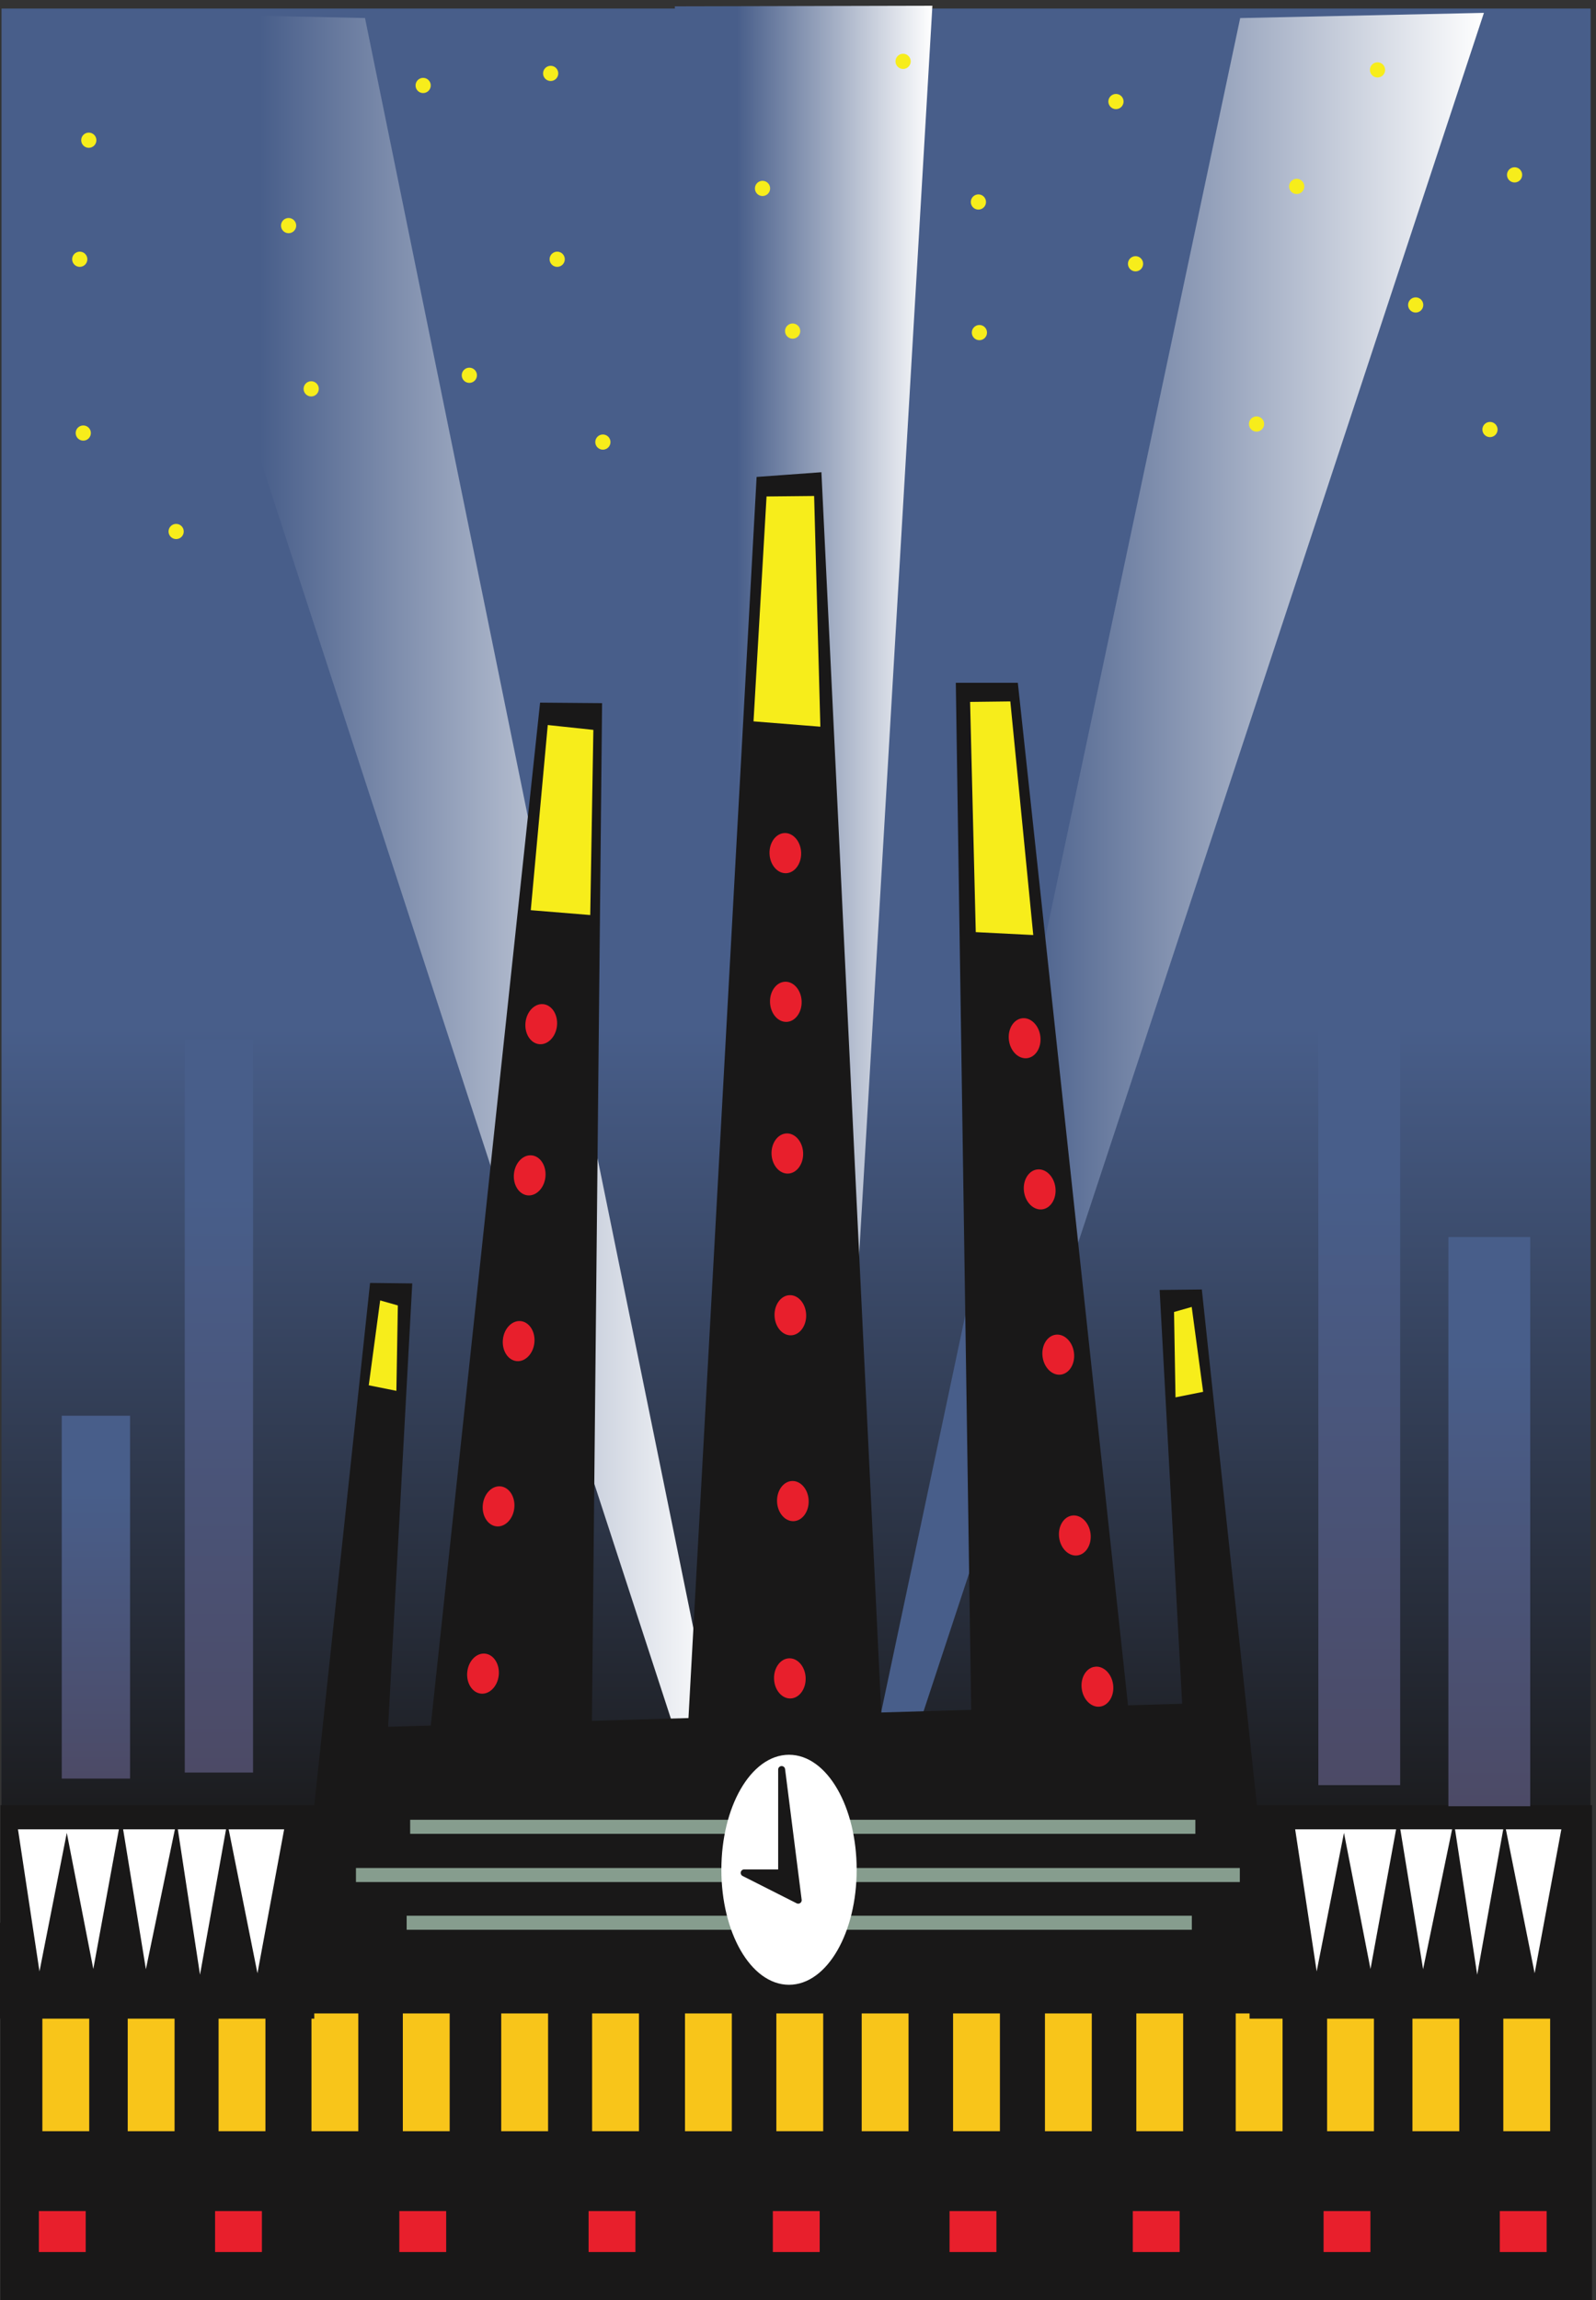 <svg xmlns="http://www.w3.org/2000/svg" xml:space="preserve" width="304.424" height="438.508"><rect width="100%" height="100%" fill="#333333" stroke="none"/><defs><linearGradient x1="113.95" y1="0" x2="113.95" y2="-265.292" gradientUnits="userSpaceOnUse" gradientTransform="matrix(10 0 0 10 2.16 3284.99)" spreadMethod="pad" id="a"><stop style="stop-opacity:1;stop-color:#485e8a" offset="0"/><stop style="stop-opacity:1;stop-color:#485e8a" offset=".55"/><stop style="stop-opacity:1;stop-color:#191818" offset="1"/></linearGradient><linearGradient x1="0" y1="-133.086" x2="87.859" y2="-133.086" gradientUnits="userSpaceOnUse" gradientTransform="matrix(10 0 0 10 1249.58 3278.79)" spreadMethod="pad" id="b"><stop style="stop-opacity:1;stop-color:#485e8a" offset="0"/><stop style="stop-opacity:1;stop-color:#485e8a" offset=".24"/><stop style="stop-opacity:1;stop-color:#fff" offset="1"/></linearGradient><linearGradient x1="0" y1="-133.085" x2="86.835" y2="-133.085" gradientUnits="userSpaceOnUse" gradientTransform="matrix(10 0 0 10 164.45 3278.78)" spreadMethod="pad" id="c"><stop style="stop-opacity:1;stop-color:#485e8a" offset="0"/><stop style="stop-opacity:1;stop-color:#485e8a" offset=".24"/><stop style="stop-opacity:1;stop-color:#fff" offset="1"/></linearGradient><linearGradient x1="0" y1="-127.177" x2="36.942" y2="-127.177" gradientUnits="userSpaceOnUse" gradientTransform="matrix(10 0 0 10 967.78 3289)" spreadMethod="pad" id="d"><stop style="stop-opacity:1;stop-color:#485e8a" offset="0"/><stop style="stop-opacity:1;stop-color:#485e8a" offset=".24"/><stop style="stop-opacity:1;stop-color:#fff" offset="1"/></linearGradient><linearGradient x1="4.897" y1="0" x2="4.897" y2="-52.018" gradientUnits="userSpaceOnUse" gradientTransform="matrix(10 0 0 10 88.56 1267.89)" spreadMethod="pad" id="e"><stop style="stop-opacity:1;stop-color:#485e8a" offset="0"/><stop style="stop-opacity:1;stop-color:#485e8a" offset=".21"/><stop style="stop-opacity:1;stop-color:#4c4a66" offset="1"/></linearGradient><linearGradient x1="4.897" y1="0" x2="4.897" y2="-105.105" gradientUnits="userSpaceOnUse" gradientTransform="matrix(10 0 0 10 264.96 1807.4)" spreadMethod="pad" id="f"><stop style="stop-opacity:1;stop-color:#485e8a" offset="0"/><stop style="stop-opacity:1;stop-color:#485e8a" offset=".21"/><stop style="stop-opacity:1;stop-color:#4c4a66" offset="1"/></linearGradient><linearGradient x1="5.867" y1="0" x2="5.867" y2="-109.961" gradientUnits="userSpaceOnUse" gradientTransform="matrix(10 0 0 10 1890.72 1837.96)" spreadMethod="pad" id="g"><stop style="stop-opacity:1;stop-color:#485e8a" offset="0"/><stop style="stop-opacity:1;stop-color:#485e8a" offset=".21"/><stop style="stop-opacity:1;stop-color:#4c4a66" offset="1"/></linearGradient><linearGradient x1="5.867" y1="0" x2="5.867" y2="-81.587" gradientUnits="userSpaceOnUse" gradientTransform="matrix(10 0 0 10 2077.2 1523.98)" spreadMethod="pad" id="h"><stop style="stop-opacity:1;stop-color:#485e8a" offset="0"/><stop style="stop-opacity:1;stop-color:#485e8a" offset=".21"/><stop style="stop-opacity:1;stop-color:#4c4a66" offset="1"/></linearGradient></defs><path d="M2.16 3284.99V632.07h2279.01v2652.92H2.16" style="fill:url(#a);fill-opacity:1;fill-rule:evenodd;stroke:none" transform="matrix(.133 0 0 -.133 0 438.533)"/><path d="M.719 709.551V.191H2283.18v709.36H.719" style="fill:#191818;fill-opacity:1;fill-rule:evenodd;stroke:none" transform="matrix(.133 0 0 -.133 0 438.533)"/><path d="m1256.28 807.898 522.34 2463.442 349.55 7.45-878.59-2661.712 6.7 190.82" style="fill:url(#b);fill-opacity:1;fill-rule:evenodd;stroke:none" transform="matrix(.133 0 0 -.133 0 438.533)"/><path d="M1026.11 807.898 523.469 3271.42l-359.02 7.36L1032.8 617.078l-6.69 190.82" style="fill:url(#c);fill-opacity:1;fill-rule:evenodd;stroke:none" transform="matrix(.133 0 0 -.133 0 438.533)"/><path d="M1088.11 771.832 967.781 3288.14l369.419.86-149.27-2543.531-99.82 26.363" style="fill:url(#d);fill-opacity:1;fill-rule:evenodd;stroke:none" transform="matrix(.133 0 0 -.133 0 438.533)"/><path d="M1629.65 465.27h67.18V242.281h-67.18V465.27" style="fill:#f8c51a;fill-opacity:1;fill-rule:evenodd;stroke:none" transform="matrix(.133 0 0 -.133 0 438.533)"/><path d="M1624.61 127.809h67.18v-58.75h-67.18v58.75" style="fill:#e81f2c;fill-opacity:1;fill-rule:evenodd;stroke:none" transform="matrix(.133 0 0 -.133 0 438.533)"/><path d="M577.73 465.27h67.18V242.281h-67.18V465.27" style="fill:#f8c51a;fill-opacity:1;fill-rule:evenodd;stroke:none" transform="matrix(.133 0 0 -.133 0 438.533)"/><path d="M572.691 127.809h67.18v-58.75h-67.18v58.75" style="fill:#e81f2c;fill-opacity:1;fill-rule:evenodd;stroke:none" transform="matrix(.133 0 0 -.133 0 438.533)"/><path d="M1113.41 465.27h67.18V242.281h-67.18V465.27" style="fill:#f8c51a;fill-opacity:1;fill-rule:evenodd;stroke:none" transform="matrix(.133 0 0 -.133 0 438.533)"/><path d="M1108.37 127.809h67.18v-58.75h-67.18v58.75" style="fill:#e81f2c;fill-opacity:1;fill-rule:evenodd;stroke:none" transform="matrix(.133 0 0 -.133 0 438.533)"/><path d="M60.77 465.27h67.179V242.281h-67.18V465.27" style="fill:#f8c51a;fill-opacity:1;fill-rule:evenodd;stroke:none" transform="matrix(.133 0 0 -.133 0 438.533)"/><path d="M55.73 127.809h67.18v-58.75H55.73v58.75" style="fill:#e81f2c;fill-opacity:1;fill-rule:evenodd;stroke:none" transform="matrix(.133 0 0 -.133 0 438.533)"/><path d="M1903.25 465.27h67.18V242.281h-67.18V465.27" style="fill:#f8c51a;fill-opacity:1;fill-rule:evenodd;stroke:none" transform="matrix(.133 0 0 -.133 0 438.533)"/><path d="M1898.21 127.809h67.18v-58.75h-67.18v58.75" style="fill:#e81f2c;fill-opacity:1;fill-rule:evenodd;stroke:none" transform="matrix(.133 0 0 -.133 0 438.533)"/><path d="M1366.85 465.27h67.18V242.281h-67.18V465.27" style="fill:#f8c51a;fill-opacity:1;fill-rule:evenodd;stroke:none" transform="matrix(.133 0 0 -.133 0 438.533)"/><path d="M1361.81 127.809h67.18v-58.75h-67.18v58.75" style="fill:#e81f2c;fill-opacity:1;fill-rule:evenodd;stroke:none" transform="matrix(.133 0 0 -.133 0 438.533)"/><path d="M313.488 465.27h67.184V242.281h-67.184V465.27" style="fill:#f8c51a;fill-opacity:1;fill-rule:evenodd;stroke:none" transform="matrix(.133 0 0 -.133 0 438.533)"/><path d="M308.449 127.809h67.18v-58.75h-67.18v58.75" style="fill:#e81f2c;fill-opacity:1;fill-rule:evenodd;stroke:none" transform="matrix(.133 0 0 -.133 0 438.533)"/><path d="M2155.97 465.27h67.18V242.281h-67.18V465.27" style="fill:#f8c51a;fill-opacity:1;fill-rule:evenodd;stroke:none" transform="matrix(.133 0 0 -.133 0 438.533)"/><path d="M2150.93 127.809h67.18v-58.75h-67.18v58.75" style="fill:#e81f2c;fill-opacity:1;fill-rule:evenodd;stroke:none" transform="matrix(.133 0 0 -.133 0 438.533)"/><path d="M849.172 465.27h67.18V242.281h-67.18V465.27" style="fill:#f8c51a;fill-opacity:1;fill-rule:evenodd;stroke:none" transform="matrix(.133 0 0 -.133 0 438.533)"/><path d="M844.129 127.809h67.18v-58.75h-67.18v58.75" style="fill:#e81f2c;fill-opacity:1;fill-rule:evenodd;stroke:none" transform="matrix(.133 0 0 -.133 0 438.533)"/><path d="M1498.61 465.27h67.18V242.281h-67.18V465.27m-1051.919 0h67.18V242.281h-67.18V465.27m535.68 0h67.179V242.281h-67.179V465.27m789.839 0h67.18V242.281h-67.18V465.27m-536.4 0h67.18V242.281h-67.18V465.27m-1052.638 0h67.18V242.281h-67.18V465.27m1842.478 0h67.18V242.281h-67.18V465.27m-1306.798 0h67.179V242.281h-67.179V465.27" style="fill:#f8c51a;fill-opacity:1;fill-rule:evenodd;stroke:none" transform="matrix(.133 0 0 -.133 0 438.533)"/><path d="m404.109 414.719 110.782 402.492 1193.799 34.57 153.16-437.062H404.109" style="fill:#191818;fill-opacity:1;fill-rule:evenodd;stroke:none" transform="matrix(.133 0 0 -.133 0 438.533)"/><path d="m404.109 414.719 110.782 402.492 1193.799 34.57 153.16-437.062z" style="fill:none;stroke:#191818;stroke-width:7.2;stroke-linecap:butt;stroke-linejoin:miter;stroke-miterlimit:10;stroke-dasharray:none;stroke-opacity:1" transform="matrix(.133 0 0 -.133 0 438.533)"/><path d="M843.602 660.578 859.84 2285.74l-82.039.69L597.879 603.609l245.723 56.969" style="fill:#191818;fill-opacity:1;fill-rule:evenodd;stroke:none" transform="matrix(.133 0 0 -.133 0 438.533)"/><path d="M843.602 660.578 859.84 2285.74l-82.039.69L597.879 603.609Z" style="fill:none;stroke:#191818;stroke-width:7.2;stroke-linecap:butt;stroke-linejoin:miter;stroke-miterlimit:10;stroke-dasharray:none;stroke-opacity:1" transform="matrix(.133 0 0 -.133 0 438.533)"/><path d="m1707.08 706.441-40.19 738.139 53.47.63 81.68-764.319-94.96 25.55" style="fill:#191818;fill-opacity:1;fill-rule:evenodd;stroke:none" transform="matrix(.133 0 0 -.133 0 438.533)"/><path d="m1707.08 706.441-40.19 738.139 53.47.63 81.68-764.319z" style="fill:none;stroke:#191818;stroke-width:7.2;stroke-linecap:butt;stroke-linejoin:miter;stroke-miterlimit:10;stroke-dasharray:none;stroke-opacity:1" transform="matrix(.133 0 0 -.133 0 438.533)"/><path d="m547.238 715.801 40.203 738.139-53.472.63-81.68-764.32 94.949 25.551" style="fill:#191818;fill-opacity:1;fill-rule:evenodd;stroke:none" transform="matrix(.133 0 0 -.133 0 438.533)"/><path d="m547.238 715.801 40.203 738.139-53.472.63-81.68-764.32z" style="fill:none;stroke:#191818;stroke-width:7.2;stroke-linecap:butt;stroke-linejoin:miter;stroke-miterlimit:10;stroke-dasharray:none;stroke-opacity:1" transform="matrix(.133 0 0 -.133 0 438.533)"/><path d="m1398.8 688.379-24.37 1626.541h82.05L1636.4 645.988l-237.6 42.391" style="fill:#191818;fill-opacity:1;fill-rule:evenodd;stroke:none" transform="matrix(.133 0 0 -.133 0 438.533)"/><path d="m1398.8 688.379-24.37 1626.541h82.05L1636.4 645.988Z" style="fill:none;stroke:#191818;stroke-width:7.2;stroke-linecap:butt;stroke-linejoin:miter;stroke-miterlimit:10;stroke-dasharray:none;stroke-opacity:1" transform="matrix(.133 0 0 -.133 0 438.533)"/><path d="m1268.43 673.781-93.82 1942.689-86.1-6.26-105.6-1922.53 285.52-13.899" style="fill:#191818;fill-opacity:1;fill-rule:evenodd;stroke:none" transform="matrix(.133 0 0 -.133 0 438.533)"/><path d="m1268.43 673.781-93.82 1942.689-86.1-6.26-105.6-1922.53z" style="fill:none;stroke:#191818;stroke-width:7.2;stroke-linecap:butt;stroke-linejoin:miter;stroke-miterlimit:10;stroke-dasharray:none;stroke-opacity:1" transform="matrix(.133 0 0 -.133 0 438.533)"/><path d="m785.578 2257.95 65.391-6.95-4.469-265.42-85.289 6.95 24.367 265.42m313.772 327.64 68.24.7 8.93-330.73-95.85 7.64 18.68 322.39m291.92-294.48 57.68.7 32.9-334.9-82.46 4.17-8.12 330.03m292.48-874.52 2.11-122.4 39.62 7.92-16.38 121.68-25.35-7.2m-1113.172 9.36-2.109-122.4-39.617 7.92 16.367 121.68 25.359-7.2" style="fill:#f7ed1b;fill-opacity:1;fill-rule:evenodd;stroke:none" transform="matrix(.133 0 0 -.133 0 438.533)"/><path d="M779.539 1861.37c-14.437 1.49-27.633-11.73-29.469-29.53-1.84-17.8 8.375-33.44 22.813-34.93 14.437-1.49 27.629 11.73 29.469 29.53 1.839 17.79-8.375 33.44-22.813 34.93" style="fill:#e81f2c;fill-opacity:1;fill-rule:evenodd;stroke:none" transform="matrix(.133 0 0 -.133 0 438.533)"/><path d="M779.539 1861.37c-14.437 1.49-27.633-11.73-29.469-29.53-1.84-17.8 8.375-33.44 22.813-34.93 14.437-1.49 27.629 11.73 29.469 29.53 1.839 17.79-8.375 33.44-22.813 34.93z" style="fill:none;stroke:#191818;stroke-width:7.162;stroke-linecap:butt;stroke-linejoin:miter;stroke-miterlimit:10;stroke-dasharray:none;stroke-opacity:1" transform="matrix(.133 0 0 -.133 0 438.533)"/><path d="M1125.7 1893.56c14.5.58 26.84-13.43 27.56-31.31.72-17.88-10.45-32.85-24.96-33.43-14.5-.59-26.84 13.43-27.56 31.31-.72 17.88 10.46 32.85 24.96 33.43" style="fill:#e81f2c;fill-opacity:1;fill-rule:evenodd;stroke:none" transform="matrix(.133 0 0 -.133 0 438.533)"/><path d="M1125.7 1893.56c14.5.58 26.84-13.43 27.56-31.31.72-17.88-10.45-32.85-24.96-33.43-14.5-.59-26.84 13.43-27.56 31.31-.72 17.88 10.46 32.85 24.96 33.43z" style="fill:none;stroke:#191818;stroke-width:7.194;stroke-linecap:butt;stroke-linejoin:miter;stroke-miterlimit:10;stroke-dasharray:none;stroke-opacity:1" transform="matrix(.133 0 0 -.133 0 438.533)"/><path d="M1124.98 2106.68c14.5.59 26.84-13.43 27.56-31.31.72-17.88-10.45-32.85-24.95-33.43-14.51-.59-26.85 13.43-27.57 31.31-.72 17.88 10.46 32.85 24.96 33.43" style="fill:#e81f2c;fill-opacity:1;fill-rule:evenodd;stroke:none" transform="matrix(.133 0 0 -.133 0 438.533)"/><path d="M1124.98 2106.68c14.5.59 26.84-13.43 27.56-31.31.72-17.88-10.45-32.85-24.95-33.43-14.51-.59-26.85 13.43-27.57 31.31-.72 17.88 10.46 32.85 24.96 33.43z" style="fill:none;stroke:#191818;stroke-width:7.194;stroke-linecap:butt;stroke-linejoin:miter;stroke-miterlimit:10;stroke-dasharray:none;stroke-opacity:1" transform="matrix(.133 0 0 -.133 0 438.533)"/><path d="M1465.35 1841.13c14.4 1.85 27.91-11.05 30.18-28.79 2.27-17.75-7.56-33.64-21.95-35.48-14.4-1.84-27.91 11.05-30.18 28.8-2.27 17.75 7.55 33.63 21.95 35.47" style="fill:#e81f2c;fill-opacity:1;fill-rule:evenodd;stroke:none" transform="matrix(.133 0 0 -.133 0 438.533)"/><path d="M1465.35 1841.13c14.4 1.85 27.91-11.05 30.18-28.79 2.27-17.75-7.56-33.64-21.95-35.48-14.4-1.84-27.91 11.05-30.18 28.8-2.27 17.75 7.55 33.63 21.95 35.47z" style="fill:none;stroke:#191818;stroke-width:7.142;stroke-linecap:butt;stroke-linejoin:miter;stroke-miterlimit:10;stroke-dasharray:none;stroke-opacity:1" transform="matrix(.133 0 0 -.133 0 438.533)"/><path d="M762.98 1644.64c-14.437 1.5-27.632-11.73-29.468-29.52-1.84-17.8 8.375-33.44 22.812-34.93 14.434-1.49 27.629 11.73 29.469 29.52 1.836 17.81-8.375 33.44-22.813 34.93" style="fill:#e81f2c;fill-opacity:1;fill-rule:evenodd;stroke:none" transform="matrix(.133 0 0 -.133 0 438.533)"/><path d="M762.98 1644.64c-14.437 1.5-27.632-11.73-29.468-29.52-1.84-17.8 8.375-33.44 22.812-34.93 14.434-1.49 27.629 11.73 29.469 29.52 1.836 17.81-8.375 33.44-22.813 34.93z" style="fill:none;stroke:#191818;stroke-width:7.162;stroke-linecap:butt;stroke-linejoin:miter;stroke-miterlimit:10;stroke-dasharray:none;stroke-opacity:1" transform="matrix(.133 0 0 -.133 0 438.533)"/><path d="M1127.86 1676.12c14.5.59 26.84-13.43 27.56-31.31.72-17.88-10.45-32.85-24.96-33.43-14.5-.59-26.84 13.43-27.56 31.31-.72 17.88 10.46 32.85 24.96 33.43" style="fill:#e81f2c;fill-opacity:1;fill-rule:evenodd;stroke:none" transform="matrix(.133 0 0 -.133 0 438.533)"/><path d="M1127.86 1676.12c14.5.59 26.84-13.43 27.56-31.31.72-17.88-10.45-32.85-24.96-33.43-14.5-.59-26.84 13.43-27.56 31.31-.72 17.88 10.46 32.85 24.96 33.43z" style="fill:none;stroke:#191818;stroke-width:7.194;stroke-linecap:butt;stroke-linejoin:miter;stroke-miterlimit:10;stroke-dasharray:none;stroke-opacity:1" transform="matrix(.133 0 0 -.133 0 438.533)"/><path d="M1486.95 1624.41c14.4 1.85 27.91-11.05 30.18-28.8 2.27-17.74-7.56-33.63-21.95-35.47-14.4-1.84-27.91 11.05-30.18 28.8-2.28 17.75 7.55 33.63 21.95 35.47" style="fill:#e81f2c;fill-opacity:1;fill-rule:evenodd;stroke:none" transform="matrix(.133 0 0 -.133 0 438.533)"/><path d="M1486.95 1624.41c14.4 1.85 27.91-11.05 30.18-28.8 2.27-17.74-7.56-33.63-21.95-35.47-14.4-1.84-27.91 11.05-30.18 28.8-2.28 17.75 7.55 33.63 21.95 35.47z" style="fill:none;stroke:#191818;stroke-width:7.142;stroke-linecap:butt;stroke-linejoin:miter;stroke-miterlimit:10;stroke-dasharray:none;stroke-opacity:1" transform="matrix(.133 0 0 -.133 0 438.533)"/><path d="M747.141 1407.05c-14.438 1.49-27.633-11.73-29.473-29.53-1.836-17.81 8.379-33.44 22.816-34.93 14.434-1.49 27.629 11.73 29.469 29.53 1.836 17.79-8.375 33.43-22.812 34.93" style="fill:#e81f2c;fill-opacity:1;fill-rule:evenodd;stroke:none" transform="matrix(.133 0 0 -.133 0 438.533)"/><path d="M747.141 1407.05c-14.438 1.49-27.633-11.73-29.473-29.53-1.836-17.81 8.379-33.44 22.816-34.93 14.434-1.49 27.629 11.73 29.469 29.53 1.836 17.79-8.375 33.43-22.812 34.93z" style="fill:none;stroke:#191818;stroke-width:7.162;stroke-linecap:butt;stroke-linejoin:miter;stroke-miterlimit:10;stroke-dasharray:none;stroke-opacity:1" transform="matrix(.133 0 0 -.133 0 438.533)"/><path d="M1132.18 1444.28c14.5.59 26.84-13.43 27.56-31.31.72-17.88-10.45-32.85-24.95-33.43-14.5-.59-26.85 13.43-27.57 31.31-.72 17.88 10.46 32.85 24.96 33.43" style="fill:#e81f2c;fill-opacity:1;fill-rule:evenodd;stroke:none" transform="matrix(.133 0 0 -.133 0 438.533)"/><path d="M1132.18 1444.28c14.5.59 26.84-13.43 27.56-31.31.72-17.88-10.45-32.85-24.95-33.43-14.5-.59-26.85 13.43-27.57 31.31-.72 17.88 10.46 32.85 24.96 33.43z" style="fill:none;stroke:#191818;stroke-width:7.194;stroke-linecap:butt;stroke-linejoin:miter;stroke-miterlimit:10;stroke-dasharray:none;stroke-opacity:1" transform="matrix(.133 0 0 -.133 0 438.533)"/><path d="M1513.59 1387.54c14.39 1.84 27.91-11.06 30.18-28.81 2.27-17.75-7.56-33.62-21.95-35.47-14.4-1.84-27.91 11.05-30.18 28.8-2.28 17.75 7.56 33.63 21.95 35.48" style="fill:#e81f2c;fill-opacity:1;fill-rule:evenodd;stroke:none" transform="matrix(.133 0 0 -.133 0 438.533)"/><path d="M1513.59 1387.54c14.39 1.84 27.91-11.06 30.18-28.81 2.27-17.75-7.56-33.62-21.95-35.47-14.4-1.84-27.91 11.05-30.18 28.8-2.28 17.75 7.56 33.63 21.95 35.48z" style="fill:none;stroke:#191818;stroke-width:7.142;stroke-linecap:butt;stroke-linejoin:miter;stroke-miterlimit:10;stroke-dasharray:none;stroke-opacity:1" transform="matrix(.133 0 0 -.133 0 438.533)"/><path d="M718.34 1170.16c-14.438 1.5-27.633-11.73-29.469-29.52-1.84-17.8 8.375-33.44 22.813-34.93 14.437-1.5 27.629 11.73 29.468 29.53 1.836 17.8-8.375 33.44-22.812 34.92" style="fill:#e81f2c;fill-opacity:1;fill-rule:evenodd;stroke:none" transform="matrix(.133 0 0 -.133 0 438.533)"/><path d="M718.34 1170.16c-14.438 1.5-27.633-11.73-29.469-29.52-1.84-17.8 8.375-33.44 22.813-34.93 14.437-1.5 27.629 11.73 29.468 29.53 1.836 17.8-8.375 33.44-22.812 34.92z" style="fill:none;stroke:#191818;stroke-width:7.162;stroke-linecap:butt;stroke-linejoin:miter;stroke-miterlimit:10;stroke-dasharray:none;stroke-opacity:1" transform="matrix(.133 0 0 -.133 0 438.533)"/><path d="M1135.78 1177.88c14.5.58 26.84-13.43 27.56-31.31.72-17.88-10.45-32.85-24.95-33.43-14.51-.59-26.85 13.43-27.57 31.31-.72 17.88 10.46 32.85 24.96 33.43" style="fill:#e81f2c;fill-opacity:1;fill-rule:evenodd;stroke:none" transform="matrix(.133 0 0 -.133 0 438.533)"/><path d="M1135.78 1177.88c14.5.58 26.84-13.43 27.56-31.31.72-17.88-10.45-32.85-24.95-33.43-14.51-.59-26.85 13.43-27.57 31.31-.72 17.88 10.46 32.85 24.96 33.43z" style="fill:none;stroke:#191818;stroke-width:7.194;stroke-linecap:butt;stroke-linejoin:miter;stroke-miterlimit:10;stroke-dasharray:none;stroke-opacity:1" transform="matrix(.133 0 0 -.133 0 438.533)"/><path d="M1537.35 1128.34c14.4 1.84 27.91-11.05 30.18-28.8 2.27-17.75-7.56-33.64-21.95-35.48-14.4-1.84-27.91 11.05-30.18 28.8-2.27 17.75 7.55 33.63 21.95 35.48" style="fill:#e81f2c;fill-opacity:1;fill-rule:evenodd;stroke:none" transform="matrix(.133 0 0 -.133 0 438.533)"/><path d="M1537.35 1128.34c14.4 1.84 27.91-11.05 30.18-28.8 2.27-17.75-7.56-33.64-21.95-35.48-14.4-1.84-27.91 11.05-30.18 28.8-2.27 17.75 7.55 33.63 21.95 35.48z" style="fill:none;stroke:#191818;stroke-width:7.142;stroke-linecap:butt;stroke-linejoin:miter;stroke-miterlimit:10;stroke-dasharray:none;stroke-opacity:1" transform="matrix(.133 0 0 -.133 0 438.533)"/><path d="M696.02 930.41c-14.438 1.492-27.633-11.73-29.469-29.531-1.84-17.797 8.375-33.438 22.812-34.926 14.438-1.492 27.629 11.731 29.469 29.527 1.84 17.801-8.375 33.438-22.812 34.93" style="fill:#e81f2c;fill-opacity:1;fill-rule:evenodd;stroke:none" transform="matrix(.133 0 0 -.133 0 438.533)"/><path d="M696.02 930.41c-14.438 1.492-27.633-11.73-29.469-29.531-1.84-17.797 8.375-33.438 22.812-34.926 14.438-1.492 27.629 11.731 29.469 29.527 1.84 17.801-8.375 33.438-22.812 34.93z" style="fill:none;stroke:#191818;stroke-width:7.162;stroke-linecap:butt;stroke-linejoin:miter;stroke-miterlimit:10;stroke-dasharray:none;stroke-opacity:1" transform="matrix(.133 0 0 -.133 0 438.533)"/><path d="M1131.46 923.719c14.5.586 26.84-13.43 27.56-31.309.72-17.879-10.45-32.851-24.95-33.437-14.51-.586-26.85 13.433-27.57 31.316-.72 17.879 10.46 32.848 24.96 33.43" style="fill:#e81f2c;fill-opacity:1;fill-rule:evenodd;stroke:none" transform="matrix(.133 0 0 -.133 0 438.533)"/><path d="M1131.46 923.719c14.5.586 26.84-13.43 27.56-31.309.72-17.879-10.45-32.851-24.95-33.437-14.51-.586-26.85 13.433-27.57 31.316-.72 17.879 10.46 32.848 24.96 33.43z" style="fill:none;stroke:#191818;stroke-width:7.194;stroke-linecap:butt;stroke-linejoin:miter;stroke-miterlimit:10;stroke-dasharray:none;stroke-opacity:1" transform="matrix(.133 0 0 -.133 0 438.533)"/><path d="M1569.75 911.609c14.39 1.844 27.91-11.05 30.18-28.8 2.27-17.746-7.56-33.629-21.95-35.473-14.4-1.844-27.91 11.051-30.18 28.801-2.28 17.746 7.55 33.629 21.95 35.472" style="fill:#e81f2c;fill-opacity:1;fill-rule:evenodd;stroke:none" transform="matrix(.133 0 0 -.133 0 438.533)"/><path d="M1569.75 911.609c14.39 1.844 27.91-11.05 30.18-28.8 2.27-17.746-7.56-33.629-21.95-35.473-14.4-1.844-27.91 11.051-30.18 28.801-2.28 17.746 7.55 33.629 21.95 35.472z" style="fill:none;stroke:#191818;stroke-width:7.142;stroke-linecap:butt;stroke-linejoin:miter;stroke-miterlimit:10;stroke-dasharray:none;stroke-opacity:1" transform="matrix(.133 0 0 -.133 0 438.533)"/><path d="M0 541.07V403.551h450.719V541.07H0m1792.08 0V403.551h450.72V541.07h-450.72" style="fill:#191818;fill-opacity:1;fill-rule:evenodd;stroke:none" transform="matrix(.133 0 0 -.133 0 438.533)"/><path d="M411.84 678.59H21.602L56.16 450.352 95.762 651.23l38.16-195.839 39.598 216 35.281-216.719 43.918 211.68 33.84-221.762 39.601 221.039 43.199-216L411.84 678.59" style="fill:#fff;fill-opacity:1;fill-rule:evenodd;stroke:none" transform="matrix(.133 0 0 -.133 0 438.533)"/><path d="M411.84 678.59H21.602L56.16 450.352 95.762 651.23l38.16-195.839 39.598 216 35.281-216.719 43.918 211.68 33.84-221.762 39.601 221.039 43.199-216z" style="fill:none;stroke:#191818;stroke-width:7.2;stroke-linecap:butt;stroke-linejoin:miter;stroke-miterlimit:10;stroke-dasharray:none;stroke-opacity:1" transform="matrix(.133 0 0 -.133 0 438.533)"/><path d="M2243.52 678.59h-390.24l34.56-228.238 39.6 200.878 38.16-195.839 39.6 216 35.28-216.719 43.92 211.68 33.84-221.762 39.6 221.039 43.2-216 42.48 228.961" style="fill:#fff;fill-opacity:1;fill-rule:evenodd;stroke:none" transform="matrix(.133 0 0 -.133 0 438.533)"/><path d="M2243.52 678.59h-390.24l34.56-228.238 39.6 200.878 38.16-195.839 39.6 216 35.28-216.719 43.92 211.68 33.84-221.762 39.6 221.039 43.2-216z" style="fill:none;stroke:#191818;stroke-width:7.2;stroke-linecap:butt;stroke-linejoin:miter;stroke-miterlimit:10;stroke-dasharray:none;stroke-opacity:1" transform="matrix(.133 0 0 -.133 0 438.533)"/><path d="M413.898 2984.75c6.02 0 10.903-4.88 10.903-10.9 0-6.02-4.883-10.9-10.903-10.9-6.019 0-10.898 4.88-10.898 10.9 0 6.02 4.879 10.9 10.898 10.9m375.84 218.16c6.02 0 10.903-4.88 10.903-10.9 0-6.02-4.883-10.9-10.903-10.9-6.019 0-10.898 4.88-10.898 10.9 0 6.02 4.879 10.9 10.898 10.9m303.842-164.88c6.02 0 10.9-4.88 10.9-10.9 0-6.02-4.88-10.9-10.9-10.9-6.02 0-10.9 4.88-10.9 10.9 0 6.02 4.88 10.9 10.9 10.9m506.88 124.56c6.02 0 10.9-4.88 10.9-10.9 0-6.02-4.88-10.9-10.9-10.9-6.02 0-10.9 4.88-10.9 10.9 0 6.02 4.88 10.9 10.9 10.9m259.2-121.68c6.02 0 10.9-4.88 10.9-10.9 0-6.02-4.88-10.9-10.9-10.9-6.02 0-10.9 4.88-10.9 10.9 0 6.02 4.88 10.9 10.9 10.9m-455.04-209.52c6.02 0 10.9-4.88 10.9-10.9 0-6.02-4.88-10.9-10.9-10.9-6.02 0-10.9 4.88-10.9 10.9 0 6.02 4.88 10.9 10.9 10.9m732.24-138.96c6.02 0 10.9-4.88 10.9-10.9 0-6.02-4.88-10.9-10.9-10.9-6.02 0-10.9 4.88-10.9 10.9 0 6.02 4.88 10.9 10.9 10.9m-334.8 7.92c6.02 0 10.9-4.88 10.9-10.9 0-6.02-4.88-10.9-10.9-10.9-6.02 0-10.9 4.88-10.9 10.9 0 6.02 4.88 10.9 10.9 10.9M799.102 2936.51c6.019 0 10.898-4.88 10.898-10.9 0-6.02-4.879-10.9-10.898-10.9-6.02 0-10.903 4.88-10.903 10.9 0 6.02 4.879 10.9 10.903 10.9m-126-166.32c6.019 0 10.898-4.88 10.898-10.9 0-6.02-4.879-10.9-10.898-10.9-6.02 0-10.903 4.88-10.903 10.9 0 6.02 4.879 10.9 10.903 10.9m-553.684-82.8c6.023 0 10.902-4.88 10.902-10.9 0-6.02-4.879-10.9-10.902-10.9-6.02 0-10.898 4.88-10.898 10.9 0 6.02 4.878 10.9 10.898 10.9m326.883 63.36c6.019 0 10.898-4.88 10.898-10.9 0-6.02-4.879-10.9-10.898-10.9-6.02 0-10.903 4.88-10.903 10.9 0 6.02 4.883 10.9 10.903 10.9m-331.922 185.76c6.019 0 10.902-4.88 10.902-10.9 0-6.02-4.883-10.9-10.902-10.9-6.02 0-10.899 4.88-10.899 10.9 0 6.02 4.879 10.9 10.899 10.9m12.961 170.64c6.019 0 10.898-4.88 10.898-10.9 0-6.02-4.879-10.9-10.898-10.9-6.02 0-10.899 4.88-10.899 10.9 0 6.02 4.879 10.9 10.899 10.9m479.519 78.48c6.02 0 10.903-4.88 10.903-10.9-.004-6.02-4.883-10.9-10.903-10.9-6.019 0-10.898 4.88-10.898 10.9 0 6.02 4.879 10.9 10.898 10.9m688.321 34.56c6.02 0 10.9-4.88 10.9-10.9 0-6.02-4.88-10.9-10.9-10.9-6.02 0-10.9 4.88-10.9 10.9 0 6.02 4.88 10.9 10.9 10.9m876.96-162.72c6.02 0 10.9-4.88 10.9-10.9 0-6.02-4.88-10.9-10.9-10.9-6.02 0-10.9 4.88-10.9 10.9 0 6.02 4.88 10.9 10.9 10.9m-141.84-186.48c6.02 0 10.9-4.88 10.9-10.9 0-6.02-4.88-10.9-10.9-10.9-6.02 0-10.9 4.88-10.9 10.9 0 6.02 4.88 10.9 10.9 10.9m-401.76 59.04c6.02 0 10.9-4.88 10.9-10.9 0-6.02-4.88-10.9-10.9-10.9-6.02 0-10.9 4.88-10.9 10.9 0 6.02 4.88 10.9 10.9 10.9M252.621 2546.27c6.02 0 10.899-4.88 10.899-10.9 0-6.02-4.879-10.9-10.899-10.9-6.019 0-10.902 4.88-10.902 10.9 0 6.02 4.883 10.9 10.902 10.9m612 128.16c6.02 0 10.899-4.88 10.899-10.9 0-6.02-4.879-10.9-10.899-10.9-6.019 0-10.902 4.88-10.902 10.9 0 6.02 4.883 10.9 10.902 10.9m538.559 344.16c6.02 0 10.9-4.88 10.9-10.9 0-6.02-4.88-10.9-10.9-10.9-6.02 0-10.9 4.88-10.9 10.9 0 6.02 4.88 10.9 10.9 10.9m572.4 189.36c6.02 0 10.9-4.88 10.9-10.9 0-6.02-4.88-10.9-10.9-10.9-6.02 0-10.9 4.88-10.9 10.9 0 6.02 4.88 10.9 10.9 10.9m-838.8-374.4c6.02 0 10.9-4.88 10.9-10.9 0-6.02-4.88-10.9-10.9-10.9-6.02 0-10.9 4.88-10.9 10.9 0 6.02 4.88 10.9 10.9 10.9" style="fill:#f7ed1b;fill-opacity:1;fill-rule:evenodd;stroke:none" transform="matrix(.133 0 0 -.133 0 438.533)"/><path d="M88.559 747.711v520.179h97.953V747.711H88.559" style="fill:url(#e);fill-opacity:1;fill-rule:evenodd;stroke:none" transform="matrix(.133 0 0 -.133 0 438.533)"/><path d="M264.961 756.352V1807.4h97.949V756.352h-97.949" style="fill:url(#f);fill-opacity:1;fill-rule:evenodd;stroke:none" transform="matrix(.133 0 0 -.133 0 438.533)"/><path d="M1890.72 738.352V1837.96h117.35V738.352h-117.35" style="fill:url(#g);fill-opacity:1;fill-rule:evenodd;stroke:none" transform="matrix(.133 0 0 -.133 0 438.533)"/><path d="M2077.2 708.109v815.871h117.35V708.109H2077.2" style="fill:url(#h);fill-opacity:1;fill-rule:evenodd;stroke:none" transform="matrix(.133 0 0 -.133 0 438.533)"/><path d="M588.238 688.672v-20.133H1714.32v20.133H588.238m-77.758-69.121v-20.129H1778.1v20.129H510.48m72.719-68.403V531.02H1709.28v20.128H583.199" style="fill:#869d8e;fill-opacity:1;fill-rule:evenodd;stroke:none" transform="matrix(.133 0 0 -.133 0 438.533)"/><path d="M1131.57 776.891c50.83 0 92.04-71.578 92.04-159.871 0-88.297-41.21-159.875-92.04-159.879-50.83 0-92.04 71.578-92.04 159.875s41.21 159.875 92.04 159.875" style="fill:#fff;fill-opacity:1;fill-rule:evenodd;stroke:none" transform="matrix(.133 0 0 -.133 0 438.533)"/><path d="M1131.57 776.891c50.83 0 92.04-71.578 92.04-159.871 0-88.297-41.21-159.875-92.04-159.879-50.83 0-92.04 71.578-92.04 159.875s41.21 159.875 92.04 159.875z" style="fill:none;stroke:#fff;stroke-width:9.97;stroke-linecap:round;stroke-linejoin:round;stroke-miterlimit:10;stroke-dasharray:none;stroke-opacity:1" transform="matrix(.133 0 0 -.133 0 438.533)"/><path d="M1120.98 760.691V612.559h-53.71l77.49-39.161-23.78 187.293" style="fill:#191818;fill-opacity:1;fill-rule:evenodd;stroke:none" transform="matrix(.133 0 0 -.133 0 438.533)"/><path d="M1120.98 760.691V612.559h-53.71l77.49-39.161z" style="fill:none;stroke:#191818;stroke-width:9.97;stroke-linecap:round;stroke-linejoin:round;stroke-miterlimit:10;stroke-dasharray:none;stroke-opacity:1" transform="matrix(.133 0 0 -.133 0 438.533)"/></svg>
